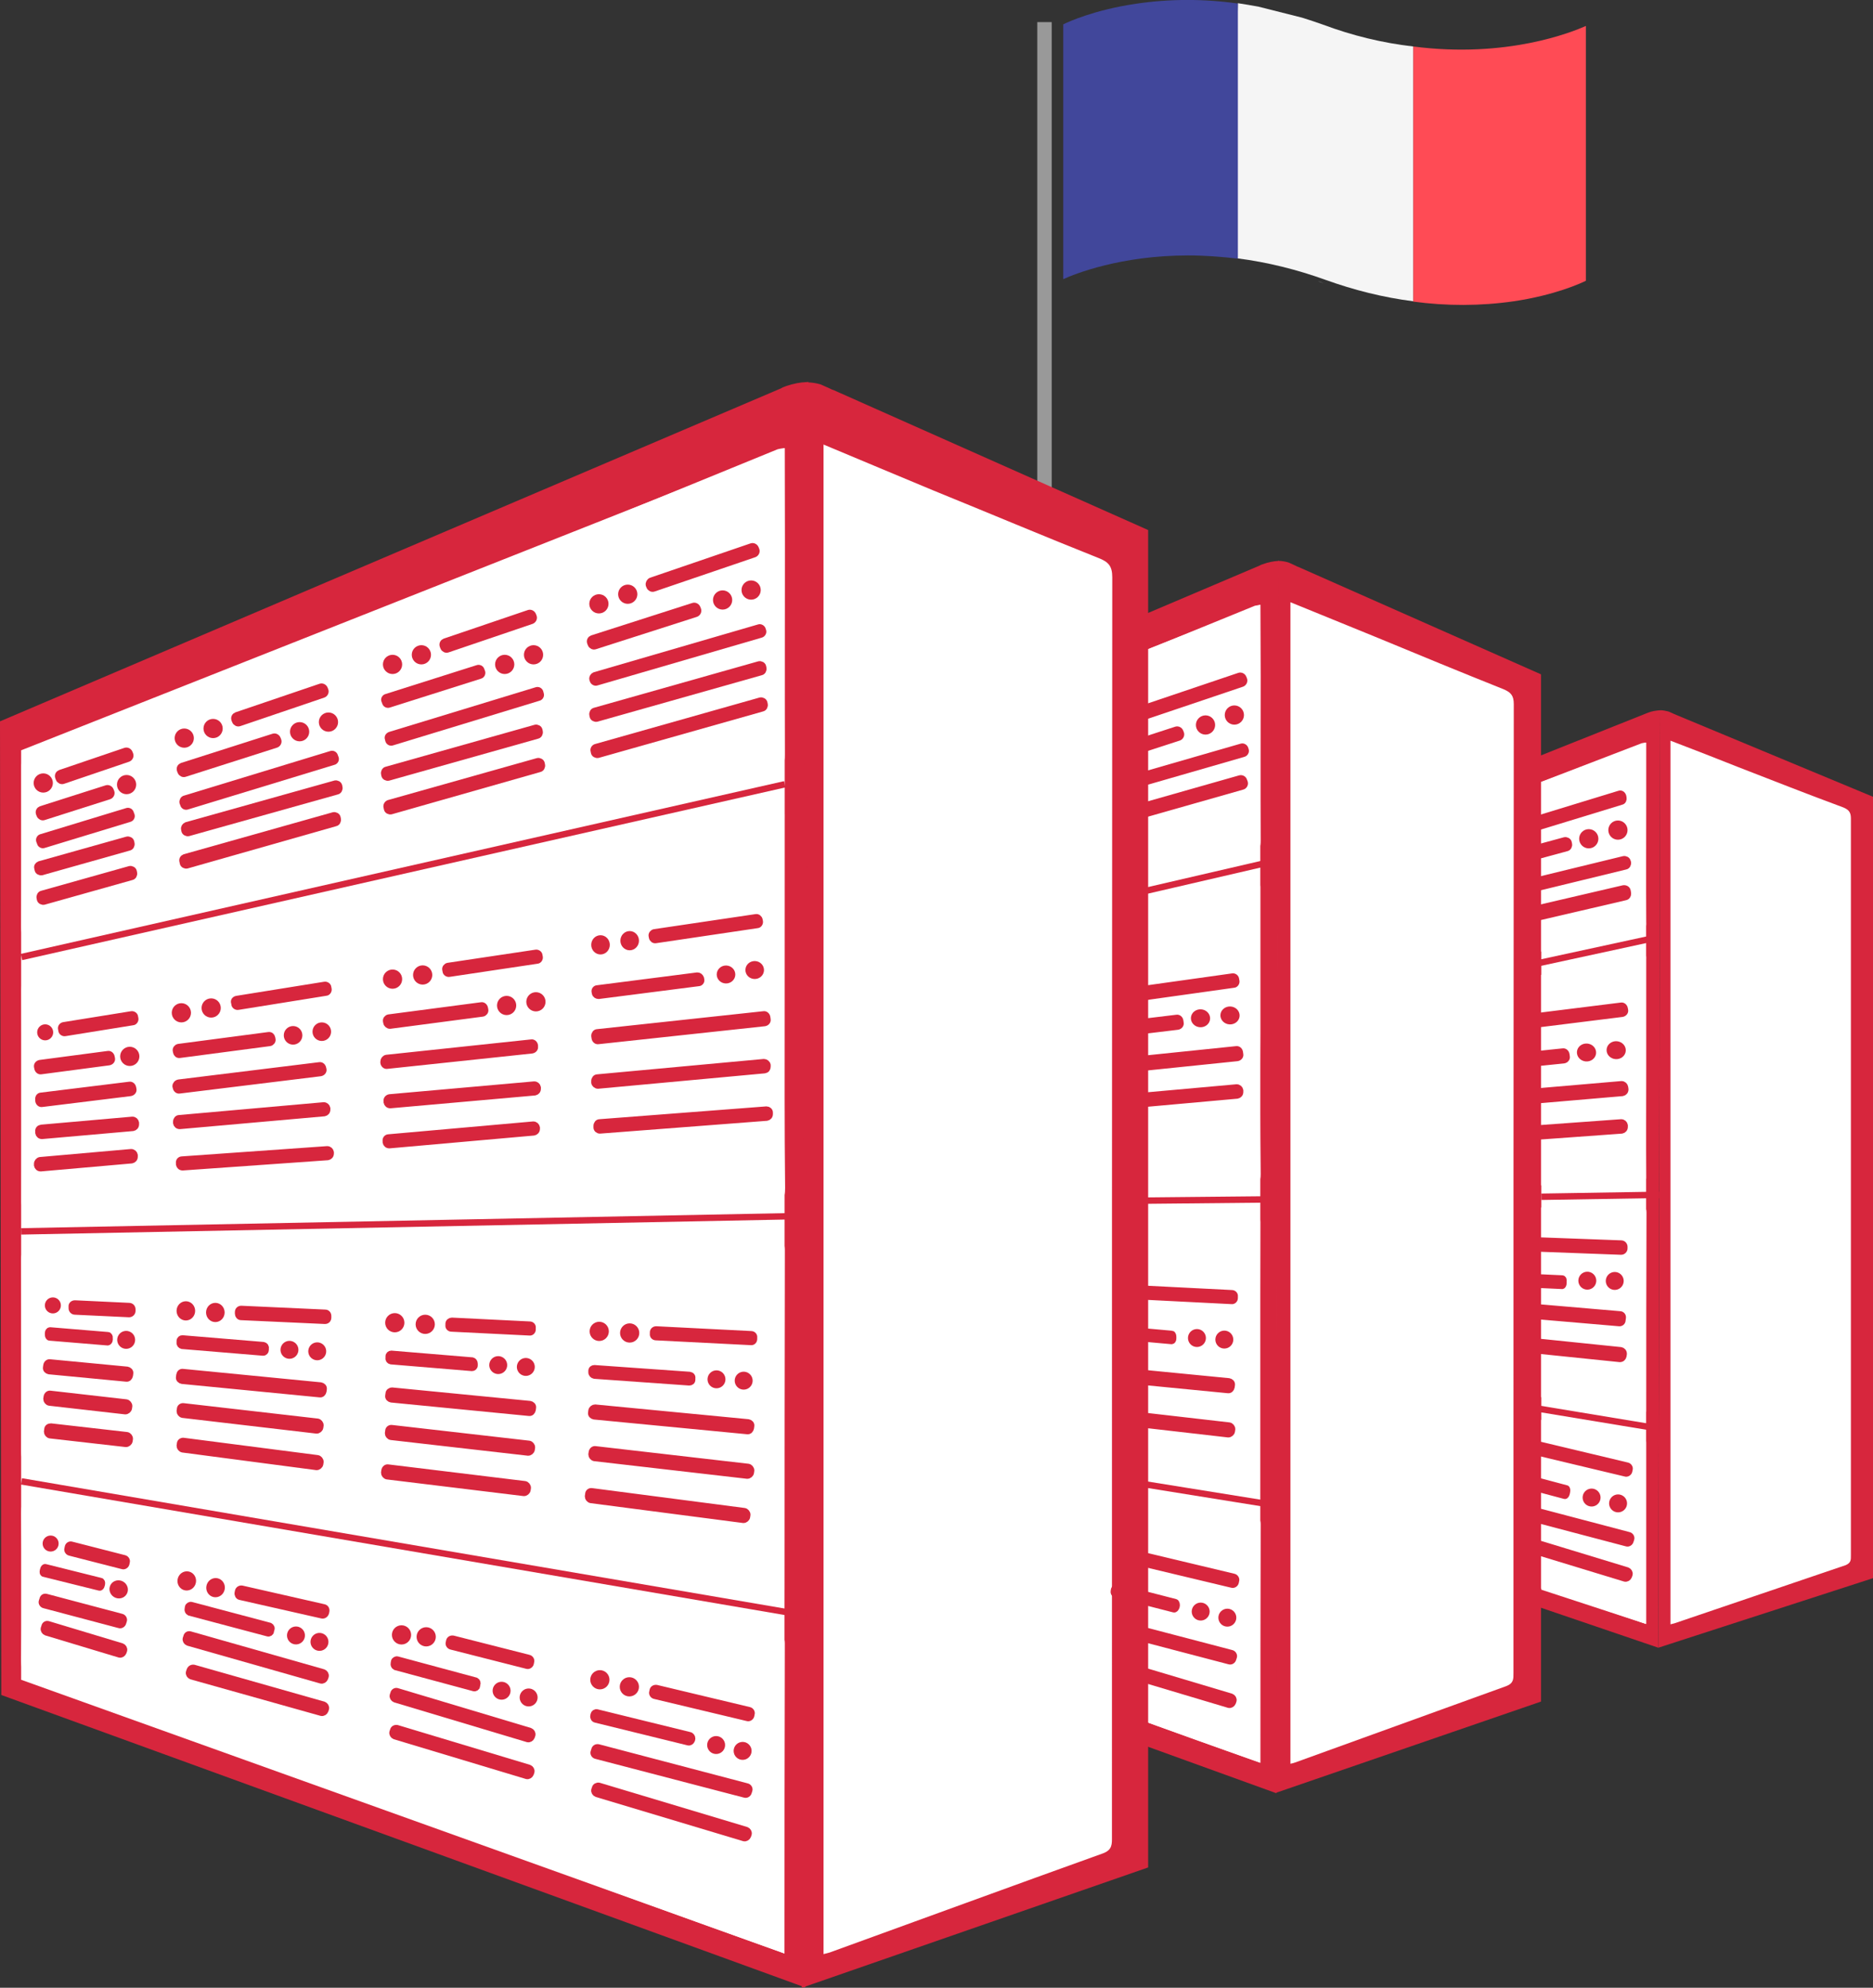 <?xml version="1.0" encoding="utf-8"?>
<!-- Generator: Adobe Illustrator 23.0.1, SVG Export Plug-In . SVG Version: 6.00 Build 0)  -->
<svg version="1.1" id="Calque_1" xmlns="http://www.w3.org/2000/svg" xmlns:xlink="http://www.w3.org/1999/xlink" x="0px" y="0px"
	 viewBox="0 0 584.5 620.2" style="enable-background:new 0 0 584.5 620.2;" xml:space="preserve">
<rect x="0" y="0" width="584.5" height="620.2" fill="#333333" stroke="none"/>
<style type="text/css">
	.st0{fill:#999999;}
	.st1{fill:#F5F5F5;}
	.st2{fill:#41479B;}
	.st3{fill:#FF4B55;}
	.st4{fill:#D7263D;}
	.st5{fill:#FFFFFF;}
	.st6{fill:#D7263D;stroke:#D7263D;stroke-miterlimit:10;}
	.st7{fill:#D7263D;stroke:#D7263D;stroke-width:2;stroke-miterlimit:10;}
	.st8{fill:none;stroke:#D7263D;stroke-width:2;stroke-miterlimit:10;}
	.st9{fill:#FFFFFF;stroke:#D7263D;stroke-width:2;stroke-miterlimit:10;}
</style>
<title>databasev3</title>
<rect x="323.7" y="6.9" class="st0" width="4.5" height="167.9"/>
<path class="st1" d="M340.1,14.4"/>
<path class="st2" d="M453.3,9.2"/>
<path class="st3" d="M472.4,94c12.8-1.9,20.9-5.6,22.5-6.4V8.1c-4.3,1.9-24.7,10.2-53.9,6.4v79.6C451.4,95.5,462,95.5,472.4,94z"/>
<path class="st4" d="M514.2,222.4l-0.5,0.2c-0.2,0.1-0.3,0.1-0.5,0.2l0,0L361,283.5l0.3,177.4l156.2,53.2l0.6-292.5
	C516.8,221.7,515.4,221.9,514.2,222.4z"/>
<path class="st4" d="M523.2,223.1c-0.2-0.1-0.5-0.2-0.7-0.3l-1.8-0.8c-0.8-0.2-1.7-0.4-2.6-0.4l-0.6,292.5l67-21.7V248.6
	L523.2,223.1z"/>
<path class="st5" d="M521.3,231.1v275.7l1.2-0.3c17.8-6,35.5-12.1,53.3-18.1c1.9-0.7,1.8-1.8,1.8-3.1v-230c0-2-0.8-2.8-2.7-3.5
	c-10.8-4-21.5-8.2-32.3-12.4C535.6,236.6,528.6,233.9,521.3,231.1z M513.7,333.5v-33.9c0-1.3,0.3-2.5-2-2
	c-12.2,2.7-24.5,5.3-36.8,7.8c-2.1,0.4-2.3,1.3-2.3,3v59c0,1.8,0.3,2.5,2.5,2.5c12-0.2,23.9-0.4,35.9-0.4c2.2,0,2.8-0.6,2.7-2.6
	C513.6,355.7,513.7,344.6,513.7,333.5L513.7,333.5z M513.5,441.3c0.1-0.3,0.2-0.7,0.2-1c0-20.7,0-41.3,0.1-62c0-1.9-0.9-1.9-2.4-1.9
	c-11.9,0.2-23.7,0.4-35.6,0.4c-2.3,0-3.2,0.5-3.2,2.9c0.1,17.5,0.1,34.9,0,52.3c0,1.9,0.5,2.7,2.6,3
	C487.9,437,500.5,439.1,513.5,441.3z M513.7,231.7c-0.5,0-0.9,0.1-1.4,0.2c-12.7,4.9-25.3,9.7-38,14.6c-1.1,0.3-1.8,1.3-1.7,2.4
	v47.7c0,1.8,0.4,2,2.3,1.6c12.1-2.7,24.3-5.2,36.5-7.6c2.1-0.4,2.4-1.2,2.3-2.9c-0.1-13,0-26,0-38.9L513.7,231.7z M513.7,506.7
	v-56.6c0-1.8-1.1-1.8-2.3-2l-35.9-6c-2.3-0.4-3,0-3,2.3c0.1,13.8,0.1,27.7,0.1,41.5c0,6.8,0,6.9,6.8,9.2L513.7,506.7z M468.8,338.5
	V309c0-1.5,0-2.3-2.2-1.9c-10.6,2.3-21.2,4.6-31.9,6.7c-1.8,0.3-2.1,1.1-2.1,2.6v51.8c0,1.9,0.6,2.2,2.5,2.2
	c10.3-0.2,20.6-0.3,30.9-0.3c2.2,0,2.8-0.5,2.8-2.6L468.8,338.5z M468.8,405.6c0-8.7-0.1-17.3,0-26c0-1.9-0.3-2.7-2.6-2.6
	c-10.2,0.2-20.4,0.3-30.6,0.3c-2.3,0-3,0.6-3,2.8c0.1,15,0.1,30,0,45c0,2.4,0.9,3.1,3.2,3.5c10,1.6,20.1,3.1,30.1,5
	c2.8,0.5,3-0.3,3-2.5C468.8,422.5,468.8,414,468.8,405.6z M429,342.8c0-8.5-0.1-17,0-25.4c0-2-0.4-2.4-2.6-1.9
	c-10.5,2.3-21.1,4.5-31.6,6.6c-1.4,0.3-2.1,0.8-2,2.3c0.1,14.8,0.1,29.6,0,44.4c0,1.5,0.5,2,2.1,1.9c10.5-0.2,21-0.3,31.5-0.3
	c2.1,0,2.6-0.7,2.6-2.5V342.8z M468.5,248.9c-0.3,0-0.6,0-0.9,0.1c-11,4.2-22.1,8.5-33.1,12.7c-1.6,0.6-1.8,1.6-1.8,2.9v40.1
	c0,1.8,0.2,2.4,2.4,1.9c10.3-2.3,20.6-4.5,31-6.5c2.2-0.4,2.8-1.2,2.8-3.2c-0.1-15.2-0.1-30.4-0.1-45.6
	C468.8,250.5,469.1,249.7,468.5,248.9L468.5,248.9z M429,402.5c0-7.6-0.1-15.2,0-22.8c0-1.8-0.4-2.3-2.4-2.3
	c-10.4,0.2-20.8,0.3-31.2,0.3c-1.4,0-2.6-0.2-2.6,1.9c0.1,13.3,0,26.7,0,40c0,1.2,0.4,1.7,1.7,1.9c10.6,1.7,21.3,3.4,31.9,5.3
	c2.2,0.4,2.6-0.2,2.6-2.1V402.5z M468.4,491.3c0.2-0.2,0.3-0.5,0.3-0.8c0-16,0-32,0.1-47.9c0-1.8-1-1.8-2.3-2
	c-10.6-1.8-21.3-3.5-31.9-5.4c-2.1-0.4-2,0.5-2,1.8v40.3c0,1.6,0.8,2.2,2.2,2.6l12.6,4.2L468.4,491.3z M429,285.9v-19.6
	c0-1.8-0.1-2.5-2.3-1.6c-10.6,4.2-21.3,8.2-32,12.3c-1.3,0.5-2,1-2,2.5c0.1,11.3,0.1,22.6,0,33.9c0,1.7,0.6,2,2.2,1.6
	c10.6-2.3,21.3-4.5,31.9-6.7c1.7-0.3,2.1-1,2.1-2.5C429,299.1,429,292.5,429,285.9L429,285.9z M429,456.2c0-6.5-0.1-13.1,0-19.6
	c0-1.7-0.5-2.4-2.3-2.7c-10.5-1.7-21.1-3.4-31.6-5.2c-1.8-0.3-2.3,0-2.3,1.8c0.1,11.1,0.1,22.2,0,33.3c-0.1,1.3,0.7,2.4,2,2.7
	c10.7,3.5,21.3,7.1,31.9,10.8c1.9,0.7,2.3,0.3,2.3-1.5V456.2z M389.1,347.3c0-7.1-0.1-14.2,0-21.3c0-2.3-0.7-2.6-2.8-2.1
	c-6.4,1.4-12.7,2.7-19.1,4c-1.6,0.3-2.4,0.8-2.4,2.6c0.1,12.9,0.1,25.7,0,38.6c0,1.6,0.3,2.2,2.2,2.1c6.5-0.2,13.1-0.3,19.7-0.3
	c2.2,0,2.5-0.8,2.5-2.6C389.1,361.3,389.1,354.3,389.1,347.3z M389.1,399.3V380c0-1.4-0.1-2.2-2-2.1c-6.9,0.2-13.7,0.2-20.6,0.3
	c-1.4,0-1.7,0.4-1.7,1.7V415c0,1.3,0.4,1.8,1.9,2c6.7,1,13.3,2.2,19.9,3.4c1.9,0.3,2.5,0,2.5-2C389,412,389.1,405.6,389.1,399.3
	L389.1,399.3z M389.1,279.1c-7.9,3-15.4,6-22.9,8.8c-1.5,0.6-1.3,1.5-1.3,2.5v28.7c0,1.7,0.4,2.2,2.2,1.8c6.7-1.5,13.4-2.8,20-4.2
	c1.3-0.3,2.1-0.7,2-2.3L389.1,279.1L389.1,279.1z M389.1,464.5v-35.1c0-1.7-1-1.8-2.3-2c-6.3-1-12.7-2-19-3.2c-2.2-0.4-3-0.3-3,2.2
	c0.2,8.7,0.2,17.3,0,26c-0.1,3.2,1,4.5,4.2,5.5C375.6,459.7,382.2,462.1,389.1,464.5L389.1,464.5z"/>
<path class="st4" d="M394.2,176l-0.6,0.2l-0.6,0.3l0,0l-188.1,79.9l0.3,233.2l193.1,69.9l0.8-384.5
	C397.4,175.1,395.8,175.4,394.2,176z"/>
<path class="st4" d="M405.2,176.9c-0.3-0.1-0.6-0.2-0.9-0.4l-2.2-1c-1-0.3-2.1-0.5-3.2-0.5l-0.8,384.4l82.8-28.5V210.4L405.2,176.9z
	"/>
<polygon class="st5" points="357.8,202.7 393.3,188.7 393.3,550 357.8,537.3 "/>
<path class="st5" d="M402.7,187.9v362.4c0.5-0.1,1-0.2,1.5-0.4c21.9-7.9,43.9-15.9,65.8-23.8c2.4-0.9,2.3-2.3,2.3-4.1
	c0-100.8,0-201.6,0.1-302.3c0-2.7-0.9-3.7-3.3-4.7c-13.3-5.3-26.6-10.8-39.9-16.3L402.7,187.9z M393.3,322.5v-44.6
	c0-1.7,0.3-3.3-2.5-2.6c-15.1,3.5-30.3,6.9-45.4,10.2c-2.5,0.5-2.9,1.7-2.9,3.9c0.1,25.9,0.1,51.7,0,77.6c0,2.4,0.4,3.3,3.1,3.3
	c14.8-0.3,29.6-0.5,44.4-0.6c2.7,0,3.4-0.8,3.4-3.4C393.2,351.7,393.2,337,393.3,322.5z M393,464.2c0.1-0.5,0.2-0.9,0.2-1.4
	c0-27.2,0-54.3,0.1-81.5c0-2.5-1.1-2.5-3-2.5c-14.7,0.2-29.3,0.5-44,0.5c-2.9,0-3.9,0.6-3.9,3.8c0.1,22.9,0.1,45.9,0,68.8
	c0,2.5,0.6,3.5,3.2,4C361.4,458.5,377,461.3,393,464.2L393,464.2z M393.3,188.7c-0.6,0.1-1.2,0.2-1.7,0.3
	c-15.7,6.4-31.3,12.8-47,19.1c-1.4,0.4-2.2,1.7-2,3.1v62.7c0,2.3,0.5,2.7,2.8,2.1c15-3.5,30-6.9,45.1-10c2.6-0.5,2.9-1.6,2.9-3.8
	c-0.1-17,0-34.1,0-51.2L393.3,188.7z M393.3,550c0-25.2,0-49.8,0.1-74.4c0-2.4-1.4-2.4-2.8-2.6c-14.8-2.6-29.6-5.2-44.4-7.9
	c-2.8-0.5-3.7,0-3.7,3.1c0.2,18.2,0.1,36.4,0.1,54.6c0,9,0,9,8.4,12C364.8,539.9,378.8,544.9,393.3,550L393.3,550z M337.8,329v-38.8
	c0-1.9,0-3.1-2.7-2.5c-13.1,3.1-26.2,6-39.4,8.8c-2.2,0.5-2.6,1.5-2.5,3.4v68c0,2.5,0.8,3,3.1,2.9c12.7-0.2,25.5-0.4,38.2-0.4
	c2.7,0,3.5-0.7,3.4-3.4C337.8,354.3,337.8,341.7,337.8,329L337.8,329z M337.8,417.2c0-11.4-0.1-22.8,0.1-34.2c0-2.5-0.4-3.5-3.3-3.5
	c-12.6,0.3-25.2,0.4-37.8,0.4c-2.8,0-3.7,0.8-3.7,3.7c0.1,19.7,0.1,39.4,0,59.2c0,3.2,1.1,4.1,3.9,4.5c12.4,2,24.8,4.1,37.2,6.5
	c3.5,0.7,3.7-0.4,3.7-3.2C337.8,439.5,337.8,428.3,337.8,417.2L337.8,417.2z M288.6,334.8c0-11.1-0.1-22.3,0-33.4
	c0-2.6-0.5-3.1-3.2-2.5c-13,3-26,5.8-39.1,8.7c-1.7,0.4-2.5,1-2.5,3c0.1,19.5,0.1,38.9,0,58.4c0,2,0.6,2.6,2.6,2.5
	c13-0.2,26-0.4,39-0.4c2.6,0,3.2-0.9,3.2-3.3C288.5,356.8,288.6,345.8,288.6,334.8L288.6,334.8z M337.4,211.4c-0.4,0-0.7,0-1.1,0.1
	c-13.6,5.5-27.3,11.2-40.9,16.6c-2,0.8-2.2,2.1-2.2,3.9v52.6c0,2.3,0.3,3.1,3,2.5c12.7-3,25.5-5.9,38.3-8.6c2.7-0.6,3.4-1.5,3.4-4.2
	c-0.1-20-0.1-40-0.1-60C337.8,213.4,338.1,212.4,337.4,211.4z M288.6,413.2c0-10-0.1-20,0-30c0-2.3-0.6-3.1-3-3
	c-12.9,0.2-25.7,0.3-38.6,0.5c-1.7,0-3.2-0.2-3.2,2.5c0.1,17.5,0.1,35.1,0,52.6c-0.2,1.2,0.6,2.3,1.8,2.5c0.1,0,0.2,0,0.3,0
	c13.2,2.2,26.3,4.5,39.4,7c2.7,0.5,3.2-0.3,3.2-2.8C288.5,432.7,288.6,423,288.6,413.2L288.6,413.2z M337.4,530
	c0.2-0.3,0.3-0.7,0.4-1c0-21,0-42,0.1-63c0-2.3-1.3-2.3-2.8-2.6c-13.1-2.3-26.3-4.6-39.4-7c-2.6-0.5-2.4,0.7-2.4,2.4
	c0,17.7,0.1,35.3,0,53c0,2.2,1,2.8,2.7,3.4c5.2,1.8,10.4,3.7,15.6,5.5C320.1,523.8,328.8,526.9,337.4,530L337.4,530z M288.6,260
	c0-8.6-0.1-17.2,0-25.8c0-2.3-0.2-3.2-2.8-2.1c-13.1,5.5-26.3,10.8-39.5,16.1c-1.6,0.6-2.4,1.3-2.4,3.3c0.1,14.9,0.1,29.7,0,44.6
	c0,2.3,0.8,2.6,2.7,2.1c13.2-3,26.3-6,39.5-8.8c2-0.4,2.6-1.3,2.6-3.3C288.5,277.3,288.6,268.6,288.6,260L288.6,260z M288.6,483.9
	c0-8.6-0.1-17.2,0.1-25.8c0-2.2-0.6-3.2-2.8-3.5c-13-2.2-26.1-4.5-39.1-6.9c-2.2-0.4-2.9,0-2.9,2.4c0.1,14.6,0.1,29.2,0,43.8
	c-0.2,1.6,0.9,3.2,2.5,3.5c13.2,4.7,26.3,9.3,39.4,14.2c2.4,0.9,2.8,0.4,2.8-2C288.5,501,288.6,492.4,288.6,483.9z M239.3,340.8
	c0-9.3-0.1-18.7,0.1-28c0.1-3-0.9-3.4-3.5-2.8c-7.9,1.9-15.8,3.6-23.7,5.3c-2,0.4-3,1-2.9,3.4c0.1,16.9,0.1,33.8,0,50.7
	c0,2.1,0.4,2.9,2.7,2.8c8.1-0.3,16.2-0.4,24.3-0.3c2.7,0,3.1-1.1,3.1-3.4C239.2,359.2,239.3,350,239.3,340.8L239.3,340.8z
	 M239.3,409.1v-25.3c0-1.8-0.2-2.8-2.4-2.8c-8.5,0.2-17,0.3-25.5,0.4c-1.7,0-2.2,0.5-2.1,2.2c0.1,15.4,0.1,30.7,0,46.1
	c0,1.8,0.5,2.3,2.3,2.6c8.2,1.3,16.4,2.8,24.6,4.4c2.4,0.5,3.2,0,3.1-2.6C239.2,425.7,239.3,417.4,239.3,409.1L239.3,409.1z
	 M239.3,251.1c-9.8,4-19,7.9-28.3,11.5c-1.9,0.7-1.7,2-1.7,3.3c0,12.6,0.1,25.1,0,37.7c0,2.2,0.5,2.8,2.8,2.3
	c8.2-1.9,16.5-3.7,24.8-5.5c1.7-0.4,2.5-1,2.5-3C239.2,282.1,239.3,266.9,239.3,251.1z M239.3,494.7v-46.2c0-2.2-1.3-2.3-2.9-2.6
	c-7.8-1.3-15.7-2.6-23.5-4.2c-2.8-0.6-3.7-0.4-3.7,2.8c0.2,11.4,0.3,22.8,0,34.2c-0.1,4.2,1.2,6,5.2,7.2
	C222.7,488.5,230.7,491.6,239.3,494.7z"/>
<path class="st6" d="M245.6,120.9l-0.8,0.3c-0.3,0.1-0.5,0.2-0.8,0.4l0,0L0.5,225.4l0.4,303.1l249.9,90.9l1-499.7
	C249.7,119.8,247.6,120.2,245.6,120.9z"/>
<polygon class="st5" points="481,244 513.7,231.7 513.7,506.7 481,496 "/>
<path class="st6" d="M260,122.2c-0.4-0.1-0.8-0.3-1.2-0.5l-2.9-1.3c-1.4-0.4-2.8-0.6-4.2-0.6l-1,499.7l107.1-37.2V165.7L260,122.2z"
	/>
<path class="st5" d="M257,138.7v471c0.7-0.2,1.3-0.3,1.9-0.5c28.4-10.3,56.8-20.7,85.2-30.9c3.1-1.1,2.9-3,2.9-5.3
	c0-131,0-262,0.1-392.9c0-3.5-1.2-4.8-4.3-6c-17.3-6.9-34.4-14.1-51.6-21.1C280,148.3,268.6,143.6,257,138.7z M244.8,313.7v-57.9
	c0-2.3,0.4-4.2-3.2-3.4c-19.6,4.6-39.2,9-58.8,13.2c-3.3,0.7-3.7,2.2-3.7,5c0.1,33.6,0.1,67.2,0,100.9c0,3.1,0.5,4.4,4.1,4.3
	c19.1-0.4,38.3-0.7,57.4-0.7c3.5,0,4.4-1,4.4-4.5C244.7,351.6,244.8,332.7,244.8,313.7z M244.5,497.8l0.3-1.8
	c0-35.3,0-70.6,0.1-105.9c0-3.3-1.5-3.3-3.9-3.2c-19,0.3-38,0.6-56.9,0.7c-3.7,0-5.1,0.8-5.1,4.9c0.2,29.8,0.2,59.6,0,89.4
	c0,3.3,0.8,4.6,4.2,5.2C203.5,490.6,223.8,494.2,244.5,497.8L244.5,497.8z M244.8,139.8c-0.7,0.1-1.5,0.2-2.2,0.4l-60.9,24.9
	c-2.1,0.8-2.6,2-2.6,4.1c0.1,27.2,0.1,54.3,0,81.5c0,3,0.6,3.5,3.6,2.8c19.4-4.5,38.9-8.9,58.4-13c3.3-0.7,3.8-2.1,3.8-5
	c-0.1-22.2,0-44.3,0-66.5L244.8,139.8L244.8,139.8z M244.8,609.5c0-32.8,0-64.7,0.1-96.7c0-3.1-1.8-3.1-3.7-3.4
	c-19.1-3.4-38.3-6.8-57.4-10.3c-3.7-0.7-4.8,0-4.8,4c0.2,23.6,0.1,47.3,0.1,70.9c0,11.7,0,11.7,10.8,15.7
	C208,596.3,226.1,602.8,244.8,609.5L244.8,609.5z M173,322.2v-50.4c0-2.5,0-4-3.4-3.2c-17,4-34,7.8-51,11.5
	c-2.9,0.6-3.3,1.9-3.3,4.4c0.1,29.5,0.1,58.9,0,88.4c0,3.2,1,3.8,4,3.8c16.5-0.3,33-0.5,49.4-0.5c3.5,0,4.5-0.9,4.4-4.4
	C173,355.1,173,338.6,173,322.2z M173,436.8c0-14.8-0.1-29.6,0.1-44.4c0-3.3-0.5-4.6-4.2-4.5c-16.3,0.4-32.6,0.5-48.9,0.5
	c-3.7,0-4.8,1-4.7,4.8c0.2,25.6,0.2,51.3,0,76.9c0,4.1,1.4,5.3,5.1,5.9c16.1,2.7,32.1,5.3,48.1,8.5c4.6,0.9,4.8-0.6,4.7-4.2
	C173,465.8,173.1,451.3,173,436.8L173,436.8z M109.3,329.7c0-14.5-0.1-29,0.1-43.5c0-3.4-0.6-4-4.1-3.2c-16.8,4-33.7,7.6-50.6,11.3
	c-2.2,0.5-3.3,1.3-3.3,3.9c0.1,25.3,0.1,50.6,0,75.9c0,2.7,0.8,3.3,3.4,3.3c16.8-0.3,33.6-0.5,50.4-0.5c3.4,0,4.2-1.2,4.1-4.3
	C109.2,358.3,109.3,344,109.3,329.7z M172.5,169.3c-0.5,0-0.9,0-1.4,0.1c-17.7,7.2-35.3,14.5-53,21.7c-2.6,1-2.8,2.7-2.8,5v68.4
	c0,3,0.4,4.1,3.9,3.3c16.5-3.9,33-7.7,49.6-11.1c3.5-0.8,4.4-2,4.4-5.5c-0.2-26-0.1-51.9-0.1-77.9
	C173,171.9,173.4,170.5,172.5,169.3z M109.3,431.6c0-13-0.1-26,0.1-38.9c0-3-0.7-4-3.9-3.9c-16.6,0.3-33.3,0.4-49.9,0.6
	c-2.2,0-4.2-0.3-4.1,3.2c0.1,22.8,0.1,45.6,0,68.4c0,2,0.6,2.9,2.7,3.2c17,2.9,34,5.9,51,9.1c3.5,0.7,4.2-0.4,4.2-3.7
	C109.2,456.9,109.3,444.3,109.3,431.6L109.3,431.6z M172.5,583.4c0.2-0.4,0.4-0.9,0.5-1.4c0-27.3,0-54.6,0.1-81.9c0-3-1.7-3-3.7-3.4
	c-17-3-34-5.9-51-9.2c-3.3-0.6-3.1,0.9-3.1,3.1c0,23,0.1,45.9-0.1,68.9c0,2.8,1.3,3.7,3.5,4.5c6.7,2.3,13.4,4.8,20.2,7.2
	C150.1,575.3,161.3,579.3,172.5,583.4L172.5,583.4z M109.3,232.4c0-11.2-0.1-22.3,0-33.5c0-3-0.2-4.2-3.7-2.8
	c-17,7.1-34.1,14.1-51.1,21c-2.1,0.8-3.1,1.7-3.1,4.3c0.1,19.3,0.1,38.7,0,58c0,3,1,3.3,3.5,2.8c17-3.9,34-7.8,51.1-11.5
	c2.6-0.6,3.4-1.6,3.4-4.3C109.2,255,109.3,243.7,109.3,232.4L109.3,232.4z M109.3,523.4c0-11.2-0.1-22.3,0.1-33.5
	c0-2.9-0.8-4.1-3.7-4.6c-16.9-2.9-33.7-5.9-50.6-9c-2.8-0.5-3.7,0-3.7,3.1c0.1,19,0.1,38,0,57c0,2.7,1,3.8,3.3,4.6
	c17,6,34.1,12.1,51,18.4c3.1,1.1,3.6,0.5,3.6-2.5L109.3,523.4L109.3,523.4z M45.5,337.4c0-12.2-0.2-24.3,0.1-36.4
	c0.1-3.9-1.2-4.4-4.5-3.6c-10.2,2.4-20.4,4.7-30.6,6.9c-2.5,0.5-3.8,1.3-3.8,4.5c0.2,22,0.1,43.9,0,65.9c0,2.7,0.6,3.7,3.5,3.6
	c10.5-0.3,21-0.5,31.5-0.5c3.5,0,4-1.5,4-4.4C45.4,361.3,45.5,349.3,45.5,337.4z M45.5,426.2v-32.9c0-2.3-0.2-3.7-3.2-3.6
	c-11,0.3-22,0.4-32.9,0.5c-2.2,0-2.8,0.7-2.8,2.8c0.1,20,0.1,40,0,59.9c0,2.3,0.7,3,3,3.4c10.7,1.8,21.3,3.7,31.9,5.7
	c3,0.6,4.1-0.1,4-3.4C45.4,447.8,45.5,437,45.5,426.2L45.5,426.2z M45.5,220.9c-12.7,5.2-24.6,10.2-36.6,14.9
	c-2.4,1-2.2,2.5-2.2,4.3c0,16.3,0.1,32.6-0.1,48.9c0,2.9,0.7,3.7,3.6,3c10.7-2.5,21.4-4.8,32.1-7.2c2.2-0.5,3.3-1.3,3.3-3.9
	C45.5,261.2,45.5,241.4,45.5,220.9L45.5,220.9z M45.5,537.5v-60c0-2.9-1.6-3.1-3.7-3.4c-10.2-1.7-20.3-3.4-30.4-5.5
	c-3.6-0.7-4.8-0.5-4.8,3.7c0.3,14.8,0.4,29.6,0,44.5c-0.2,5.4,1.5,7.7,6.7,9.3C24,529.5,34.4,533.5,45.5,537.5z"/>
<polyline class="st5" points="6.6,524.1 6.6,234.1 244.9,139.8 244.8,609.5 "/>
<path class="st1" d="M412.9,7.7c-2.2-0.8-4.4-1.5-6.6-2.2l-13.5-3.4c-2.2-0.4-4.4-0.8-6.5-1.1c-0.2,6.7-1.7,73.1-0.2,79.6
	c9.4,1.2,18.6,3.5,27.5,6.7c8.9,3.2,18,5.5,27.4,6.7V14.5C431.4,13.4,422,11.1,412.9,7.7z"/>
<path class="st1" d="M411.3,87.7c1,0.4,2.2,0.8,3.6,1.3c-0.6-0.2-1.1-0.4-1.7-0.6C412.6,88.2,411.9,88,411.3,87.7z"/>
<path class="st2" d="M354.3,1.2c-12.8,1.9-20.9,5.6-22.5,6.4v79.5c3.5-1.6,17.9-7.4,39-7.4l0,0c5.2,0,10.4,0.4,15.5,1V1.1
	C375.7-0.4,364.9-0.4,354.3,1.2z"/>
<path class="st7" d="M185.6,221.8l51.3-14.5c0.5-0.1,1.1,0.2,1.2,0.7l0.1,0.5c0.1,0.5-0.2,1.1-0.7,1.2l-51.3,14.5
	c-0.5,0.1-1.1-0.2-1.2-0.7l-0.1-0.5C184.8,222.5,185.1,221.9,185.6,221.8z"/>
<path class="st7" d="M185.6,210.7l51.2-14.9c0.5-0.2,1.1,0.2,1.2,0.7l0.1,0.3c0.2,0.5-0.2,1.1-0.7,1.2l-51.2,14.9
	c-0.5,0.2-1.1-0.2-1.2-0.7l-0.1-0.3C184.8,211.4,185.1,210.9,185.6,210.7z"/>
<path class="st7" d="M121.8,229.3l45.6-13.9c0.5-0.2,1.1,0.1,1.2,0.7l0.1,0.4c0.2,0.5-0.1,1.1-0.7,1.2l-45.6,13.9
	c-0.5,0.2-1.1-0.1-1.2-0.7l-0.1-0.4C120.9,230,121.2,229.5,121.8,229.3z"/>
<g>
	<circle class="st7" cx="234.4" cy="184.1" r="2"/>
	<circle class="st7" cx="225.5" cy="187.2" r="2"/>
	<path class="st7" d="M184.8,199.2l31.5-10.1c0.5-0.2,1.1,0.1,1.3,0.6l0.2,0.5c0.2,0.5-0.1,1.1-0.6,1.3l-31.5,10.1
		c-0.5,0.2-1.1-0.1-1.3-0.6l-0.2-0.5C184,199.9,184.3,199.4,184.8,199.2z"/>
</g>
<g>
	<circle class="st7" cx="186.9" cy="188.4" r="2"/>
	<circle class="st7" cx="195.9" cy="185.4" r="2"/>
	<path class="st7" d="M203.2,181.2l31.3-10.7c0.5-0.2,1.1,0.1,1.3,0.6l0.2,0.5c0.2,0.5-0.1,1.1-0.6,1.3L204,183.6
		c-0.5,0.2-1.1-0.1-1.3-0.6l-0.2-0.5C202.4,182,202.7,181.4,203.2,181.2z"/>
</g>
<circle class="st7" cx="122.5" cy="207.3" r="2"/>
<circle class="st7" cx="131.5" cy="204.3" r="2"/>
<path class="st7" d="M138.8,200.2l26.2-8.9c0.5-0.2,1.1,0.1,1.3,0.6l0.2,0.5c0.2,0.5-0.1,1.1-0.6,1.3l-26.2,8.9
	c-0.5,0.2-1.1-0.1-1.3-0.6l-0.2-0.5C138,200.9,138.3,200.4,138.8,200.2z"/>
<circle class="st7" cx="166.5" cy="204.3" r="2"/>
<circle class="st7" cx="157.5" cy="207.3" r="2"/>
<path class="st7" d="M120.6,217.5l28.4-9c0.5-0.2,1.1,0.1,1.2,0.6l0.2,0.5c0.2,0.5-0.1,1.1-0.6,1.2l-28.4,9
	c-0.5,0.2-1.1-0.1-1.2-0.7l-0.2-0.5C119.8,218.2,120.1,217.6,120.6,217.5z"/>
<path class="st7" d="M120.6,240.2l46.5-13.1c0.5-0.1,1.1,0.2,1.2,0.7l0.1,0.5c0.1,0.5-0.2,1.1-0.7,1.2l-46.5,13.1
	c-0.5,0.1-1.1-0.2-1.2-0.7l-0.1-0.5C119.8,240.9,120.1,240.3,120.6,240.2z"/>
<circle class="st7" cx="57.5" cy="230.3" r="2"/>
<circle class="st7" cx="66.5" cy="227.3" r="2"/>
<path class="st7" d="M73.8,223.2l26.2-8.9c0.5-0.2,1.1,0.1,1.3,0.6l0.2,0.5c0.2,0.5-0.1,1.1-0.6,1.3l-26.2,8.9
	c-0.5,0.2-1.1-0.1-1.3-0.6l-0.2-0.5C73,223.9,73.3,223.4,73.8,223.2z"/>
<circle class="st7" cx="102.5" cy="225.3" r="2"/>
<circle class="st7" cx="93.5" cy="228.3" r="2"/>
<path class="st7" d="M56.8,239l28.5-9.1c0.5-0.2,1.1,0.1,1.3,0.6l0.2,0.5c0.2,0.5-0.1,1.1-0.6,1.3l-28.5,9.1
	c-0.5,0.2-1.1-0.1-1.3-0.6l-0.2-0.5C56,239.7,56.3,239.2,56.8,239z"/>
<path class="st7" d="M57.7,249.2l45.6-13.9c0.5-0.2,1.1,0.1,1.2,0.7l0.2,0.5c0.2,0.5-0.1,1.1-0.7,1.2l-45.6,13.9
	c-0.5,0.2-1.1-0.1-1.2-0.7l-0.2-0.5C56.9,249.9,57.2,249.3,57.7,249.2z"/>
<path class="st7" d="M58.2,257.5l46.4-13c0.5-0.1,1.1,0.2,1.2,0.7l0.1,0.5c0.1,0.5-0.2,1.1-0.7,1.2l-46.4,13
	c-0.5,0.1-1.1-0.2-1.2-0.7l-0.1-0.5C57.4,258.2,57.7,257.7,58.2,257.5z"/>
<circle class="st7" cx="13.5" cy="244.3" r="2"/>
<path class="st7" d="M18.8,241.2l20.3-6.9c0.5-0.2,1.1,0.1,1.3,0.6l0.2,0.5c0.2,0.5-0.1,1.1-0.6,1.3l-20.3,6.9
	c-0.5,0.2-1.1-0.1-1.3-0.6l-0.2-0.5C18,241.9,18.3,241.4,18.8,241.2z"/>
<circle class="st7" cx="39.5" cy="244.8" r="2"/>
<path class="st7" d="M12.8,252.5l20.4-6.5c0.5-0.2,1.1,0.1,1.3,0.6l0.2,0.5c0.2,0.5-0.1,1.1-0.6,1.3l-20.4,6.5
	c-0.5,0.2-1.1-0.1-1.3-0.6l-0.2-0.5C12,253.2,12.3,252.7,12.8,252.5z"/>
<path class="st7" d="M13,261.2l26.6-8.1c0.5-0.2,1.1,0.1,1.2,0.7l0.2,0.5c0.2,0.5-0.1,1.1-0.7,1.2l-26.6,8.1
	c-0.5,0.2-1.1-0.1-1.2-0.7l-0.2-0.5C12.1,261.9,12.4,261.3,13,261.2z"/>
<path class="st7" d="M12.3,269.7l27.4-7.7c0.5-0.1,1.1,0.2,1.2,0.7l0.1,0.5c0.1,0.5-0.2,1.1-0.7,1.2L13,272.1
	c-0.5,0.1-1.1-0.2-1.2-0.7l-0.1-0.5C11.5,270.4,11.8,269.9,12.3,269.7z"/>
<ellipse class="st7" cx="187.4" cy="294.8" rx="1.9" ry="2"/>
<ellipse class="st7" cx="196.5" cy="293.5" rx="1.9" ry="2"/>
<path class="st7" d="M204.2,290.9l31.7-4.7c0.5-0.1,1,0.3,1.1,0.8l0.1,0.5c0.1,0.5-0.3,1.1-0.8,1.1l-31.7,4.7
	c-0.5,0.1-1-0.3-1.1-0.8l-0.1-0.5C203.3,291.5,203.7,291,204.2,290.9z"/>
<ellipse transform="matrix(2.940551e-02 -1 1 2.940551e-02 -74.204 529.151)" class="st7" cx="235.4" cy="302.8" rx="1.8" ry="1.9"/>
<ellipse transform="matrix(2.940551e-02 -1 1 2.940551e-02 -84.194 521.505)" class="st7" cx="226.4" cy="304.1" rx="1.8" ry="1.9"/>
<path class="st7" d="M217.6,304.4l-31.2,4c-0.5,0-0.9,0.5-0.8,1c0,0,0,0,0,0l0.1,0.5c0.1,0.5,0.6,0.8,1.1,0.8l31.2-4
	c0.5,0,0.9-0.5,0.8-1c0,0,0,0,0,0l-0.1-0.5C218.5,304.7,218.1,304.4,217.6,304.4z"/>
<path class="st7" d="M186.4,322.1l51.9-5.6c0.5-0.1,1,0.3,1.1,0.9l0.1,0.7c0.1,0.5-0.3,1-0.9,1.1l-51.9,5.6c-0.5,0.1-1-0.3-1.1-0.9
	l-0.1-0.7C185.5,322.6,185.9,322.1,186.4,322.1z"/>
<path class="st7" d="M186.4,336.2l52-4.8c0.5,0,1,0.4,1.1,0.9l0,0.5c0,0.6-0.3,1-0.9,1.1l-52,4.8c-0.5,0-1-0.4-1.1-0.9l0-0.5
	C185.5,336.7,185.9,336.2,186.4,336.2z"/>
<path class="st7" d="M121.6,342.4l45.1-4c0.6,0,1,0.4,1.1,0.9l0,0.4c0,0.6-0.4,1-0.9,1.1l-45.1,4c-0.6,0-1-0.4-1.1-0.9l0-0.4
	C120.6,343,121,342.5,121.6,342.4z"/>
<circle class="st7" cx="122.5" cy="305.5" r="2"/>
<circle class="st7" cx="131.9" cy="304.2" r="2"/>
<path class="st7" d="M139.8,301.4l27.4-4.1c0.5-0.1,1.1,0.3,1.1,0.8l0.1,0.5c0.1,0.5-0.3,1.1-0.8,1.1l-27.4,4.1
	c-0.5,0.1-1.1-0.3-1.1-0.8l-0.1-0.5C138.9,302,139.3,301.5,139.8,301.4z"/>
<ellipse transform="matrix(2.251286e-02 -1 1 2.251286e-02 -149.122 472.632)" class="st7" cx="167.1" cy="312.6" rx="2" ry="2"/>
<ellipse transform="matrix(2.251286e-02 -1 1 2.251286e-02 -159.257 464.655)" class="st7" cx="158" cy="313.8" rx="2" ry="2"/>
<path class="st7" d="M150.2,313.7l-28.9,3.8c-0.5,0.1-0.9,0.6-0.8,1.1l0.1,0.5c0.1,0.5,0.6,0.9,1.1,0.9l28.9-3.8
	c0.5-0.1,0.9-0.6,0.8-1.1l-0.1-0.5C151.2,314,150.7,313.6,150.2,313.7z"/>
<path class="st7" d="M120.6,330.1l45.2-4.8c0.5-0.1,1,0.3,1.1,0.9l0,0.4c0.1,0.5-0.3,1-0.9,1.1l-45.2,4.8c-0.5,0.1-1-0.3-1.1-0.9
	l0-0.4C119.7,330.7,120.1,330.2,120.6,330.1z"/>
<circle class="st7" cx="56.6" cy="316" r="2"/>
<circle class="st7" cx="65.9" cy="314.5" r="2"/>
<path class="st7" d="M73.9,311.7l27.4-4.4c0.5-0.1,1.1,0.3,1.1,0.8l0.1,0.5c0.1,0.5-0.3,1.1-0.8,1.1l-27.4,4.4
	c-0.5,0.1-1.1-0.3-1.1-0.8l-0.1-0.5C72.9,312.3,73.3,311.8,73.9,311.7z"/>
<ellipse transform="matrix(2.251286e-02 -1 1 2.251286e-02 -223.735 414.945)" class="st7" cx="100.3" cy="321.9" rx="1.9" ry="1.9"/>
<ellipse transform="matrix(2.251286e-02 -1 1 2.251286e-02 -233.599 407.164)" class="st7" cx="91.4" cy="323" rx="1.9" ry="1.9"/>
<path class="st7" d="M83.8,323l-28.1,3.7c-0.5,0.1-0.9,0.6-0.8,1.1l0.1,0.5c0.1,0.5,0.5,0.9,1.1,0.8l28.1-3.7
	c0.5-0.1,0.9-0.6,0.8-1.1l-0.1-0.5C84.8,323.3,84.4,322.9,83.8,323C83.8,323,83.8,323,83.8,323z"/>
<path class="st7" d="M55.8,337.8l43.9-5.4c0.5-0.1,1,0.3,1.1,0.9l0.1,0.4c0.1,0.5-0.3,1-0.9,1.1L56,340.2c-0.5,0.1-1-0.3-1.1-0.9
	l-0.1-0.4C54.8,338.4,55.2,337.9,55.8,337.8z"/>
<path class="st7" d="M55.9,348.9l45.1-4c0.6,0,1,0.4,1.1,0.9l0,0.4c0,0.6-0.4,1-0.9,1.1l-45.1,4c-0.6,0-1-0.4-1.1-0.9l0-0.4
	C55,349.4,55.4,348.9,55.9,348.9z"/>
<circle class="st6" cx="14.1" cy="322.1" r="2"/>
<path class="st7" d="M19.9,319.9l21.1-3.4c0.5-0.1,1.1,0.3,1.1,0.8l0.1,0.5c0.1,0.5-0.3,1.1-0.8,1.1l-21.1,3.4
	c-0.5,0.1-1.1-0.3-1.1-0.8l-0.1-0.5C19,320.5,19.3,320,19.9,319.9z"/>
<circle class="st7" cx="40.5" cy="329.6" r="2"/>
<path class="st7" d="M12.5,331.7l21.2-2.8c0.5-0.1,1,0.3,1.1,0.9l0.1,0.5c0.1,0.5-0.3,1-0.9,1.1l-21.2,2.8c-0.5,0.1-1-0.3-1.1-0.9
	l-0.1-0.5C11.5,332.3,11.9,331.8,12.5,331.7z"/>
<path class="st7" d="M12.8,341.9l27.6-3.4c0.5-0.1,1,0.3,1.1,0.9l0.1,0.5c0.1,0.5-0.3,1-0.9,1.1l-27.6,3.4c-0.5,0.1-1-0.3-1.1-0.9
	L12,343C11.9,342.4,12.3,341.9,12.8,341.9z"/>
<path class="st7" d="M12.9,351.9l28.4-2.5c0.6,0,1,0.4,1.1,0.9l0,0.5c0,0.6-0.4,1-0.9,1.1l-28.4,2.5c-0.6,0-1-0.4-1.1-0.9l0-0.5
	C11.9,352.4,12.3,352,12.9,351.9z"/>
<circle class="st7" cx="187" cy="415.4" r="2"/>
<circle class="st7" cx="196.5" cy="415.9" r="2"/>
<path class="st7" d="M204.8,414.8l29.6,1.5c0.6,0,1,0.5,0.9,1l0,0.5c0,0.6-0.5,1-1,0.9l-29.6-1.5c-0.6,0-1-0.5-0.9-1l0-0.5
	C203.8,415.2,204.2,414.8,204.8,414.8z"/>
<ellipse transform="matrix(0.713 -0.701 0.701 0.713 -235.47 286.248)" class="st7" cx="232.1" cy="430.9" rx="1.8" ry="1.8"/>
<ellipse transform="matrix(0.713 -0.701 0.701 0.713 -237.615 280.156)" class="st7" cx="223.6" cy="430.5" rx="1.8" ry="1.8"/>
<path class="st7" d="M215.2,429l-29.7-2.1c-0.5,0-0.9,0.3-0.9,0.8c0,0,0,0,0,0v0.5c0,0.5,0.4,0.9,0.9,1l29.6,2.1
	c0.5,0,0.9-0.3,0.9-0.8c0,0,0,0,0,0V430C216.1,429.5,215.8,429.1,215.2,429z"/>
<path class="st7" d="M185.7,439.2l47.8,4.6c0.5,0.1,1,0.5,0.9,1.1l-0.1,0.7c-0.1,0.5-0.5,1-1.1,0.9l-47.8-4.6
	c-0.5-0.1-1-0.5-0.9-1.1l0.1-0.7C184.7,439.6,185.2,439.2,185.7,439.2z"/>
<path class="st7" d="M185.8,452.2l47.7,5.5c0.5,0.1,0.9,0.6,0.9,1.1l-0.1,0.7c-0.1,0.5-0.6,0.9-1.1,0.9l-47.7-5.5
	c-0.5-0.1-0.9-0.6-0.9-1.1l0.1-0.7C184.8,452.5,185.3,452.1,185.8,452.2z"/>
<circle class="st7" cx="123.2" cy="412.7" r="2"/>
<circle class="st7" cx="132.7" cy="413.2" r="2"/>
<path class="st7" d="M141,412.1l24.3,1.2c0.6,0,1,0.5,0.9,1l0,0.5c0,0.6-0.5,1-1,0.9l-24.3-1.2c-0.6,0-1-0.5-0.9-1l0-0.5
	C140,412.5,140.5,412.1,141,412.1z"/>
<ellipse transform="matrix(0.516 -0.856 0.856 0.516 -285.771 347.061)" class="st7" cx="164.3" cy="426.5" rx="1.8" ry="1.8"/>
<ellipse transform="matrix(0.516 -0.856 0.856 0.516 -289.517 339.386)" class="st7" cx="155.7" cy="426" rx="1.8" ry="1.8"/>
<path class="st7" d="M147.4,424.5l-25.3-2.1c-0.4,0-0.8,0.3-0.8,0.8c0,0,0,0,0,0v0.5c-0.1,0.5,0.2,0.9,0.7,1c0,0,0,0,0,0l25.3,2.1
	c0.4,0,0.8-0.3,0.8-0.8c0,0,0,0,0,0v-0.5C148.1,425,147.8,424.6,147.4,424.5z"/>
<path class="st7" d="M122.4,433.9l43,4.2c0.5,0.1,1,0.5,0.9,1.1l-0.1,0.7c-0.1,0.5-0.5,1-1.1,0.9l-43-4.2c-0.5-0.1-1-0.5-0.9-1.1
	l0.1-0.7C121.3,434.3,121.8,433.9,122.4,433.9z"/>
<path class="st7" d="M122.3,445.6l42.8,4.9c0.5,0.1,0.9,0.6,0.9,1.1l-0.1,0.7c-0.1,0.5-0.6,0.9-1.1,0.9l-42.8-4.9
	c-0.5-0.1-0.9-0.6-0.9-1.1l0.1-0.7C121.2,445.9,121.7,445.5,122.3,445.6z"/>
<ellipse class="st7" cx="58" cy="409" rx="1.9" ry="2"/>
<ellipse class="st7" cx="67.2" cy="409.5" rx="1.9" ry="2"/>
<path class="st7" d="M101.5,409.6l-26.2-1.2c-0.6,0-1,0.4-1,1v0.5c0,0.5,0.4,1,0.9,1l26.2,1.2c0.6,0,1-0.4,1-1v-0.5
	C102.4,410,102,409.6,101.5,409.6z"/>
<ellipse transform="matrix(0.516 -0.856 0.856 0.516 -313.164 288.937)" class="st7" cx="99.2" cy="421.7" rx="1.8" ry="1.8"/>
<ellipse transform="matrix(0.516 -0.856 0.856 0.516 -316.914 281.286)" class="st7" cx="90.5" cy="421.2" rx="1.8" ry="1.8"/>
<path class="st7" d="M82.2,419.7l-25.3-2.1c-0.4,0-0.8,0.3-0.8,0.8c0,0,0,0,0,0v0.5c-0.1,0.5,0.3,0.9,0.7,1l25.3,2.1
	c0.5,0,0.8-0.4,0.8-0.8c0,0,0,0,0,0v-0.5C83,420.2,82.7,419.8,82.2,419.7C82.2,419.7,82.2,419.7,82.2,419.7z"/>
<path class="st7" d="M57.1,428.1l43,4.2c0.5,0.1,1,0.5,0.9,1.1l-0.1,0.7c-0.1,0.5-0.5,1-1.1,0.9l-43-4.2c-0.5-0.1-1-0.5-0.9-1.1
	L56,429C56.1,428.4,56.5,428,57.1,428.1z"/>
<path class="st7" d="M57.3,438.8l41.8,4.8c0.5,0.1,0.9,0.6,0.9,1.1l-0.1,0.7c-0.1,0.5-0.6,0.9-1.1,0.9L57,441.4
	c-0.5-0.1-0.9-0.6-0.9-1.1l0.1-0.7C56.2,439.1,56.7,438.7,57.3,438.8z"/>
<circle class="st6" cx="16.5" cy="407.3" r="2"/>
<path class="st7" d="M23.4,406.7l16.9,0.8c0.6,0,1,0.5,1,1l0,0.5c0,0.6-0.5,1-1,1l-16.9-0.8c-0.6,0-1-0.5-1-1l0-0.5
	C22.3,407.1,22.8,406.7,23.4,406.7z"/>
<ellipse transform="matrix(0.536 -0.844 0.844 0.536 -334.621 227.2)" class="st7" cx="39.4" cy="418.1" rx="1.8" ry="1.8"/>
<path class="st7" d="M33.7,416.6l-18.1-1.5c-0.3,0-0.6,0.4-0.6,0.8v0.5c0,0.5,0.2,0.9,0.5,0.9l18.1,1.5c0.3,0,0.6-0.4,0.6-0.8v-0.5
	C34.3,417.1,34,416.6,33.7,416.6z"/>
<path class="st7" d="M15.6,425.1l24.1,2.3c0.5,0.1,1,0.5,0.9,1.1l-0.1,0.7c-0.1,0.5-0.5,1-1.1,0.9l-24.1-2.3c-0.5-0.1-1-0.5-0.9-1.1
	l0.1-0.7C14.6,425.4,15.1,425,15.6,425.1z"/>
<path class="st7" d="M15.7,434.9l23.7,2.7c0.5,0.1,0.9,0.6,0.9,1.1l-0.1,0.7c-0.1,0.5-0.6,0.9-1.1,0.9l-23.7-2.7
	c-0.5-0.1-0.9-0.6-0.9-1.1l0.1-0.7C14.7,435.2,15.2,434.8,15.7,434.9z"/>
<circle class="st7" cx="187.2" cy="524.1" r="2"/>
<circle class="st7" cx="196.4" cy="526.3" r="2"/>
<path class="st7" d="M204.9,526.7l28.9,6.9c0.5,0.1,0.9,0.7,0.7,1.2l-0.1,0.5c-0.1,0.5-0.7,0.9-1.2,0.7l-28.9-6.9
	c-0.5-0.1-0.9-0.7-0.7-1.2l0.1-0.5C203.8,526.9,204.3,526.6,204.9,526.7z"/>
<ellipse transform="matrix(0.823 -0.569 0.569 0.823 -269.509 228.575)" class="st7" cx="231.5" cy="546.1" rx="1.8" ry="1.8"/>
<ellipse transform="matrix(0.823 -0.569 0.569 0.823 -269.92 223.509)" class="st7" cx="223.2" cy="544.3" rx="1.8" ry="1.8"/>
<path class="st7" d="M215.2,541.4l-28.9-7.1c-0.5-0.1-0.9,0.2-1,0.6c0,0,0,0,0,0l-0.1,0.5c-0.1,0.5,0.2,1,0.7,1.1l28.9,7.1
	c0.5,0.1,0.9-0.2,1.1-0.7c0,0,0,0,0,0l0.1-0.5C216,542,215.7,541.5,215.2,541.4z"/>
<path class="st7" d="M186.7,545.2l46.4,12.2c0.5,0.1,0.9,0.7,0.7,1.2l-0.2,0.6c-0.1,0.5-0.7,0.9-1.2,0.7L186,547.8
	c-0.5-0.1-0.9-0.7-0.7-1.2l0.2-0.6C185.6,545.4,186.1,545.1,186.7,545.2z"/>
<path class="st7" d="M186.9,557.2l46,13.8c0.5,0.2,0.8,0.7,0.7,1.2l-0.2,0.6c-0.2,0.5-0.7,0.8-1.2,0.7l-46-13.8
	c-0.5-0.2-0.8-0.7-0.7-1.2l0.2-0.6C185.8,557.4,186.4,557.1,186.9,557.2z"/>
<circle class="st7" cx="125.3" cy="510.1" r="2"/>
<circle class="st7" cx="133" cy="510.7" r="2"/>
<path class="st7" d="M141.4,511.3l23.6,6c0.5,0.1,0.9,0.7,0.7,1.2l-0.1,0.5c-0.1,0.5-0.7,0.9-1.2,0.7l-23.6-6
	c-0.5-0.1-0.9-0.7-0.7-1.2l0.1-0.5C140.3,511.5,140.8,511.2,141.4,511.3z"/>
<ellipse transform="matrix(0.662 -0.75 0.75 0.662 -341.253 302.693)" class="st7" cx="164.8" cy="529.5" rx="1.8" ry="1.8"/>
<ellipse transform="matrix(0.662 -0.75 0.75 0.662 -342.556 295.686)" class="st7" cx="156.4" cy="527.4" rx="1.8" ry="1.8"/>
<path class="st7" d="M148.5,524.4l-24.5-6.6c-0.4-0.1-0.9,0.2-1,0.6c0,0,0,0.1,0,0.1l-0.1,0.5c-0.1,0.4,0.1,0.9,0.5,1.1l24.5,6.6
	c0.4,0.1,0.9-0.2,0.9-0.6c0,0,0,0,0,0l0.1-0.5C149.1,525.1,148.9,524.6,148.5,524.4z"/>
<path class="st7" d="M124,527.7l41.4,12.4c0.5,0.2,0.8,0.7,0.7,1.2l-0.2,0.6c-0.2,0.5-0.7,0.8-1.2,0.7l-41.4-12.4
	c-0.5-0.2-0.8-0.7-0.7-1.2l0.2-0.6C122.9,527.8,123.5,527.5,124,527.7z"/>
<path class="st7" d="M123.9,539.2l41.2,12.4c0.5,0.2,0.8,0.7,0.7,1.2l-0.2,0.6c-0.2,0.5-0.7,0.8-1.2,0.7l-41.2-12.4
	c-0.5-0.2-0.8-0.7-0.7-1.2l0.2-0.6C122.8,539.4,123.3,539.1,123.9,539.2z"/>
<ellipse transform="matrix(0.178 -0.984 0.984 0.178 -437.403 462.835)" class="st7" cx="58.3" cy="493.2" rx="2" ry="1.9"/>
<ellipse transform="matrix(0.178 -0.984 0.984 0.178 -432.087 473.421)" class="st7" cx="67.3" cy="495.3" rx="2" ry="1.9"/>
<path class="st7" d="M101,501.5l-25.5-5.8c-0.5-0.1-1.1,0.2-1.2,0.8l-0.1,0.5c-0.1,0.5,0.2,1.1,0.7,1.2l25.6,5.8
	c0.5,0.1,1-0.2,1.2-0.8l0.1-0.5C101.9,502.1,101.6,501.6,101,501.5z"/>
<ellipse transform="matrix(0.661 -0.751 0.751 0.661 -350.659 248.509)" class="st7" cx="99.5" cy="512.1" rx="1.8" ry="1.8"/>
<ellipse transform="matrix(0.661 -0.751 0.751 0.661 -351.678 242.199)" class="st7" cx="92.1" cy="510.2" rx="1.8" ry="1.8"/>
<path class="st7" d="M84.2,507.3l-24.5-6.5c-0.4-0.1-0.9,0.2-1,0.6c0,0,0,0.1,0,0.1l-0.1,0.5c-0.1,0.4,0.1,0.9,0.5,1.1l24.5,6.5
	c0.4,0.1,0.9-0.2,0.9-0.6c0,0,0,0,0,0l0.1-0.5C84.9,508,84.6,507.5,84.2,507.3z"/>
<path class="st7" d="M59.4,510l41.5,11.8c0.5,0.2,0.8,0.7,0.7,1.2l-0.2,0.6c-0.2,0.5-0.7,0.8-1.2,0.7l-41.5-11.8
	c-0.5-0.2-0.8-0.7-0.7-1.2l0.2-0.6C58.3,510.1,58.8,509.8,59.4,510z"/>
<circle class="st6" cx="15.8" cy="481.6" r="2"/>
<path class="st7" d="M22.4,482l16.4,4.2c0.5,0.1,0.9,0.7,0.7,1.2l-0.1,0.5c-0.1,0.5-0.7,0.9-1.2,0.7l-16.4-4.2
	c-0.5-0.1-0.9-0.7-0.7-1.2l0.1-0.5C21.3,482.1,21.9,481.8,22.4,482z"/>
<path class="st7" d="M60.5,520.4l40.5,11.5c0.5,0.2,0.8,0.7,0.7,1.2l-0.2,0.6c-0.2,0.5-0.7,0.8-1.2,0.7L59.7,523
	c-0.5-0.2-0.8-0.7-0.7-1.2l0.2-0.6C59.4,520.6,59.9,520.3,60.5,520.4z"/>
<ellipse transform="matrix(0.503 -0.865 0.865 0.503 -410.255 278.39)" class="st7" cx="36.8" cy="495.7" rx="1.8" ry="1.9"/>
<path class="st7" d="M31.4,493.3L14.2,489c-0.3-0.1-0.6,0.2-0.7,0.7l-0.1,0.4c-0.1,0.5,0,0.9,0.3,0.9l17.3,4.3
	c0.3,0.1,0.6-0.2,0.7-0.7l0.1-0.4C31.9,493.8,31.7,493.3,31.4,493.3z"/>
<path class="st7" d="M14.5,498.3l23.4,6.2c0.5,0.1,0.9,0.7,0.7,1.2l-0.2,0.6c-0.1,0.5-0.7,0.9-1.2,0.7l-23.4-6.2
	c-0.5-0.1-0.9-0.7-0.7-1.2l0.2-0.6C13.4,498.4,13.9,498.1,14.5,498.3z"/>
<path class="st7" d="M15.1,506.8l22.9,6.9c0.5,0.2,0.8,0.7,0.7,1.2l-0.2,0.6c-0.2,0.5-0.7,0.8-1.2,0.7l-22.9-6.9
	c-0.5-0.2-0.8-0.7-0.7-1.2l0.2-0.6C14,506.9,14.5,506.6,15.1,506.8z"/>
<path class="st7" d="M355.3,221.5l31.4-10.6c0.5-0.2,1.1,0.1,1.3,0.6l0.2,0.5c0.2,0.5-0.1,1.1-0.6,1.3l-31.4,10.6
	c-0.5,0.2-1.1-0.1-1.3-0.6l-0.2-0.5C354.5,222.3,354.8,221.7,355.3,221.5z"/>
<g>
	<circle class="st7" cx="385.2" cy="223.1" r="2"/>
	<circle class="st7" cx="376.2" cy="226.2" r="2"/>
	<path class="st7" d="M355.3,231.5l11.7-3.8c0.5-0.2,1.1,0.1,1.3,0.6l0.2,0.5c0.2,0.5-0.1,1.1-0.6,1.3l-11.7,3.8
		c-0.5,0.2-1.1-0.1-1.3-0.6l-0.2-0.5C354.5,232.3,354.8,231.7,355.3,231.5z"/>
</g>
<path class="st7" d="M356.9,241.8l30.5-8.8c0.5-0.2,1.1,0.2,1.2,0.7l0.1,0.3c0.2,0.5-0.2,1.1-0.7,1.2l-30.5,8.8
	c-0.5,0.2-1.1-0.2-1.2-0.7l-0.1-0.3C356.1,242.5,356.4,242,356.9,241.8z"/>
<path class="st7" d="M357,251.4l29.9-8.5c0.6-0.2,1.2,0.2,1.3,0.7l0.2,0.5c0.2,0.6-0.2,1.2-0.7,1.3l-29.9,8.5
	c-0.6,0.2-1.2-0.2-1.3-0.7l-0.2-0.5C356.2,252.2,356.5,251.6,357,251.4z"/>
<path class="st7" d="M351.8,309.3l32.8-4.6c0.5-0.1,1.1,0.3,1.1,0.9l0.1,0.5c0.1,0.5-0.3,1.1-0.8,1.1l-32.8,4.6
	c-0.5,0.1-1.1-0.3-1.1-0.9l-0.1-0.5C350.9,309.9,351.2,309.4,351.8,309.3z"/>
<path class="st7" d="M356.7,330.4l29.1-3c0.5-0.1,1,0.3,1.1,0.9l0.1,0.7c0.1,0.5-0.3,1-0.9,1.1l-29.1,3c-0.5,0.1-1-0.3-1.1-0.9
	l-0.1-0.7C355.8,330.9,356.2,330.4,356.7,330.4z"/>
<path class="st7" d="M357,341.9l28.9-2.6c0.6,0,1,0.4,1.1,0.9l0,0.5c0,0.6-0.4,1-0.9,1.1l-28.9,2.6c-0.6,0-1-0.4-1.1-0.9l0-0.5
	C356,342.5,356.4,342,357,341.9z"/>
<ellipse transform="matrix(5.617004e-02 -0.998 0.998 5.617004e-02 46.31 682.274)" class="st7" cx="384" cy="316.6" rx="1.8" ry="2"/>
<ellipse transform="matrix(5.617004e-02 -0.998 0.998 5.617004e-02 36.621 673.924)" class="st7" cx="374.8" cy="317.6" rx="1.8" ry="2"/>
<path class="st7" d="M355.6,319l11.6-1.4c0.5-0.1,1,0.3,1.1,0.9l0.1,0.7c0.1,0.5-0.3,1-0.9,1.1l-11.6,1.4c-0.5,0.1-1-0.3-1.1-0.9
	l-0.1-0.7C354.7,319.5,355.1,319,355.6,319z"/>
<line class="st8" x1="6.7" y1="298.6" x2="244.9" y2="244.7"/>
<line class="st8" x1="6.6" y1="384.2" x2="245.4" y2="379.5"/>
<line class="st8" x1="6.7" y1="462.2" x2="245.5" y2="503"/>
<path class="st7" d="M13.1,278.9l27.4-7.7c0.5-0.1,1.1,0.2,1.2,0.7l0.1,0.5c0.1,0.5-0.2,1.1-0.7,1.2l-27.4,7.7
	c-0.5,0.1-1.1-0.2-1.2-0.7l-0.1-0.5C12.3,279.6,12.6,279,13.1,278.9z"/>
<path class="st7" d="M57.6,267.5l46.5-13.1c0.5-0.1,1.1,0.2,1.2,0.7l0.1,0.5c0.1,0.5-0.2,1.1-0.7,1.2L58.3,270
	c-0.5,0.1-1.1-0.2-1.2-0.7l-0.1-0.5C56.8,268.2,57.1,267.7,57.6,267.5z"/>
<path class="st7" d="M121.3,250.6l46.5-13.1c0.5-0.1,1.1,0.2,1.2,0.7l0.1,0.5c0.1,0.5-0.2,1.1-0.7,1.2L122,253.1
	c-0.5,0.1-1.1-0.2-1.2-0.7l-0.1-0.5C120.5,251.4,120.8,250.8,121.3,250.6z"/>
<path class="st7" d="M12.5,362l28.4-2.5c0.6,0,1,0.4,1.1,0.9l0,0.5c0,0.6-0.4,1-0.9,1.1l-28.4,2.5c-0.6,0-1-0.4-1.1-0.9l0-0.5
	C11.6,362.6,12,362.1,12.5,362z"/>
<path class="st7" d="M56.8,361.8l45.3-3.2c0.6,0,1,0.4,1.1,0.9l0,0.4c0,0.6-0.4,1-0.9,1.1l-45.3,3.2c-0.6,0-1-0.4-1.1-0.9l0-0.4
	C55.8,362.3,56.2,361.8,56.8,361.8z"/>
<path class="st7" d="M121.3,354.9l45.1-4c0.6,0,1,0.4,1.1,0.9l0,0.4c0,0.6-0.4,1-0.9,1.1l-45.1,4c-0.6,0-1-0.4-1.1-0.9l0-0.4
	C120.3,355.4,120.7,354.9,121.3,354.9z"/>
<path class="st7" d="M187.1,350.2l52.1-4c0.5,0,1,0.4,1,0.9l0,0.5c0,0.6-0.4,1-0.9,1.1l-52.1,4c-0.5,0-1-0.4-1-0.9l0-0.5
	C186.2,350.7,186.6,350.2,187.1,350.2z"/>
<path class="st7" d="M15.9,445.1l23.7,2.7c0.5,0.1,0.9,0.6,0.9,1.1l-0.1,0.7c-0.1,0.5-0.6,0.9-1.1,0.9l-23.7-2.7
	c-0.5-0.1-0.9-0.6-0.9-1.1l0.1-0.7C14.8,445.4,15.3,445.1,15.9,445.1z"/>
<path class="st7" d="M45.7,217.2"/>
<path class="st7" d="M57.3,449.6l41.8,5.4c0.5,0.1,0.9,0.6,0.9,1.1l-0.1,0.7c-0.1,0.5-0.6,0.9-1.1,0.9L57,452.2
	c-0.5-0.1-0.9-0.6-0.9-1.1l0.1-0.7C56.2,449.9,56.8,449.5,57.3,449.6z"/>
<path class="st7" d="M121.1,457.9l42.7,5.2c0.5,0.1,0.9,0.6,0.9,1.1l-0.1,0.7c-0.1,0.5-0.6,0.9-1.1,0.9l-42.7-5.2
	c-0.5-0.1-0.9-0.6-0.9-1.1l0.1-0.7C120.1,458.2,120.6,457.8,121.1,457.9z"/>
<path class="st7" d="M184.7,465.3l47.6,6.2c0.5,0.1,0.9,0.6,0.9,1.1l-0.1,0.7c-0.1,0.5-0.6,0.9-1.1,0.9l-47.6-6.2
	c-0.5-0.1-0.9-0.6-0.9-1.1l0.1-0.7C183.6,465.6,184.1,465.2,184.7,465.3z"/>
<path class="st7" d="M354.8,402l29.6,1.5c0.6,0,1,0.5,0.9,1l0,0.5c0,0.6-0.5,1-1,0.9l-29.6-1.5c-0.6,0-1-0.5-0.9-1l0-0.5
	C353.8,402.4,354.3,402,354.8,402z"/>
<ellipse transform="matrix(0.713 -0.701 0.701 0.713 -183.453 387.707)" class="st7" cx="382.1" cy="418.1" rx="1.8" ry="1.8"/>
<ellipse transform="matrix(0.713 -0.701 0.701 0.713 -185.591 381.618)" class="st7" cx="373.6" cy="417.6" rx="1.8" ry="1.8"/>
<path class="st7" d="M365.7,416.2l-15.6-1.4c-0.3,0-0.5,0.4-0.5,0.8v0.5c0,0.5,0.2,0.9,0.4,0.9l15.6,1.4c0.3,0,0.5-0.3,0.5-0.8v-0.5
	C366.1,416.6,365.9,416.2,365.7,416.2z"/>
<path class="st7" d="M349.7,427.7l33.8,3.3c0.5,0.1,1,0.5,0.9,1.1l-0.1,0.7c-0.1,0.5-0.5,1-1.1,0.9l-33.8-3.3
	c-0.5-0.1-1-0.5-0.9-1.1l0.1-0.7C348.7,428.1,349.2,427.7,349.7,427.7z"/>
<path class="st7" d="M351.4,441.1l32.2,3.7c0.5,0.1,0.9,0.6,0.9,1.1l-0.1,0.7c-0.1,0.5-0.6,0.9-1.1,0.9l-32.2-3.7
	c-0.5-0.1-0.9-0.6-0.9-1.1l0.1-0.7C350.3,441.5,350.8,441.1,351.4,441.1z"/>
<path class="st7" d="M356.1,485.1l28.9,6.9c0.5,0.1,0.9,0.7,0.7,1.2l-0.1,0.5c-0.1,0.5-0.7,0.9-1.2,0.7l-28.9-6.9
	c-0.5-0.1-0.9-0.7-0.7-1.2l0.1-0.5C355,485.3,355.5,485,356.1,485.1z"/>
<ellipse transform="matrix(0.823 -0.569 0.569 0.823 -219.065 307.195)" class="st7" cx="382.7" cy="504.6" rx="1.8" ry="1.8"/>
<ellipse transform="matrix(0.823 -0.569 0.569 0.823 -219.474 302.135)" class="st7" cx="374.4" cy="502.7" rx="1.8" ry="1.8"/>
<path class="st7" d="M366.8,499.9l-18.3-4.7c-0.3-0.1-0.6,0.2-0.8,0.7l-0.1,0.5c-0.1,0.5,0.1,0.9,0.4,1l18.3,4.7
	c0.3,0.1,0.6-0.2,0.8-0.7l0.1-0.5C367.2,500.5,367.1,500,366.8,499.9z"/>
<path class="st7" d="M351.1,507.1l33.2,8.7c0.5,0.1,0.9,0.7,0.7,1.2l-0.2,0.6c-0.1,0.5-0.7,0.9-1.2,0.7l-33.2-8.7
	c-0.5-0.1-0.9-0.7-0.7-1.2l0.2-0.6C350,507.3,350.6,507,351.1,507.1z"/>
<path class="st7" d="M349.7,519.1l34.5,10.3c0.5,0.2,0.8,0.7,0.7,1.2l-0.2,0.6c-0.2,0.5-0.7,0.8-1.2,0.7l-34.5-10.3
	c-0.5-0.2-0.8-0.7-0.7-1.2l0.2-0.6C348.6,519.3,349.2,519,349.7,519.1z"/>
<path class="st7" d="M474.9,257l30.4-9.3c0.5-0.2,1,0.1,1.2,0.7l0.1,0.5c0.1,0.5-0.1,1.1-0.6,1.2l-30.4,9.3c-0.5,0.2-1-0.1-1.2-0.7
	l-0.1-0.5C474.1,257.7,474.4,257.2,474.9,257z"/>
<circle class="st7" cx="504.9" cy="259" r="2"/>
<circle class="st7" cx="495.8" cy="261.7" r="2"/>
<path class="st7" d="M476.5,265.4l11.8-3.2c0.5-0.1,1.1,0.2,1.2,0.7l0.1,0.5c0.1,0.5-0.2,1.1-0.7,1.2l-11.8,3.2
	c-0.5,0.1-1.1-0.2-1.2-0.7l-0.1-0.5C475.7,266.1,476,265.6,476.5,265.4z"/>
<path class="st7" d="M475.9,275.6l30.8-7.5c0.5-0.1,1.1,0.2,1.2,0.7l0.1,0.3c0.1,0.5-0.2,1.1-0.7,1.2l-30.8,7.5
	c-0.5,0.1-1.1-0.2-1.2-0.7l-0.1-0.3C475,276.3,475.4,275.7,475.9,275.6z"/>
<path class="st7" d="M475.7,284.4l30.9-7.2c0.6-0.1,1.2,0.2,1.3,0.8l0.1,0.6c0.1,0.6-0.2,1.2-0.8,1.3l-30.9,7.2
	c-0.6,0.1-1.2-0.2-1.3-0.8l-0.1-0.6C474.7,285.2,475.1,284.6,475.7,284.4z"/>
<path class="st7" d="M474.6,317.7l31.3-3.9c0.5-0.1,1,0.3,1.1,0.9l0.1,0.5c0.1,0.5-0.3,1-0.9,1.1l-31.3,3.9c-0.5,0.1-1-0.3-1.1-0.9
	l-0.1-0.5C473.7,318.3,474.1,317.8,474.6,317.7z"/>
<path class="st7" d="M476.9,340.8l29.1-2.5c0.6,0,1,0.4,1.1,0.9l0.1,0.7c0,0.6-0.4,1-0.9,1.1l-29.1,2.5c-0.6,0-1-0.4-1.1-0.9
	l-0.1-0.7C475.9,341.3,476.3,340.8,476.9,340.8z"/>
<path class="st7" d="M476.9,352.3l29-2.1c0.6,0,1,0.4,1.1,0.9l0,0.5c0,0.6-0.4,1-0.9,1.1l-29,2.1c-0.6,0-1-0.4-1.1-0.9l0-0.5
	C476,352.8,476.4,352.3,476.9,352.3z"/>
<ellipse transform="matrix(7.410849e-02 -0.997 0.997 7.410849e-02 140.458 806.281)" class="st7" cx="504.4" cy="327.5" rx="1.8" ry="2"/>
<ellipse transform="matrix(7.410849e-02 -0.997 0.997 7.410849e-02 131.084 797.772)" class="st7" cx="495.2" cy="328.3" rx="1.8" ry="2"/>
<path class="st7" d="M476,329.3l11.7-1.2c0.5-0.1,1,0.3,1.1,0.9l0.1,0.7c0.1,0.5-0.3,1-0.9,1.1l-11.7,1.2c-0.5,0.1-1-0.3-1.1-0.9
	l-0.1-0.7C475,329.9,475.4,329.4,476,329.3z"/>
<path class="st7" d="M476.3,386.9l29.6,1.1c0.6,0,1,0.5,1,1l0,0.5c0,0.6-0.5,1-1,1l-29.6-1.1c-0.6,0-1-0.5-1-1l0-0.5
	C475.3,387.4,475.7,386.9,476.3,386.9z"/>
<ellipse transform="matrix(0.679 -0.734 0.734 0.679 -131.91 498.002)" class="st7" cx="504" cy="400" rx="1.8" ry="1.8"/>
<ellipse transform="matrix(0.679 -0.734 0.734 0.679 -134.623 491.748)" class="st7" cx="495.5" cy="399.9" rx="1.8" ry="1.8"/>
<path class="st7" d="M487.5,398.9l-12.9-0.6c-0.2,0-0.4,0.4-0.4,0.9v0.5c0,0.5,0.2,0.9,0.4,0.9l12.9,0.6c0.2,0,0.4-0.4,0.4-0.9v-0.5
	C488,399.3,487.8,398.9,487.5,398.9z"/>
<path class="st7" d="M475.2,407.5l30.3,2.6c0.6,0,1,0.5,0.9,1.1l-0.1,0.7c0,0.6-0.5,1-1.1,0.9l-30.3-2.6c-0.6,0-1-0.5-0.9-1.1
	l0.1-0.7C474.1,407.9,474.6,407.5,475.2,407.5z"/>
<path class="st7" d="M474.7,418.1l31.1,3.2c0.5,0.1,0.9,0.5,0.9,1.1l-0.1,0.7c-0.1,0.5-0.5,0.9-1.1,0.9l-31.1-3.2
	c-0.5-0.1-0.9-0.5-0.9-1.1l0.1-0.7C473.6,418.5,474.1,418.1,474.7,418.1z"/>
<path class="st7" d="M478.9,450.4l28.9,6.9c0.5,0.1,0.9,0.7,0.7,1.2l-0.1,0.5c-0.1,0.5-0.7,0.9-1.2,0.7l-28.9-6.9
	c-0.5-0.1-0.9-0.7-0.7-1.2l0.1-0.5C477.8,450.6,478.4,450.3,478.9,450.4z"/>
<ellipse transform="matrix(0.823 -0.569 0.569 0.823 -177.201 370.199)" class="st7" cx="504.6" cy="469" rx="1.8" ry="1.8"/>
<ellipse transform="matrix(0.823 -0.569 0.569 0.823 -177.61 365.139)" class="st7" cx="496.3" cy="467.2" rx="1.8" ry="1.8"/>
<path class="st7" d="M488.8,464.4l-13.9-3.7c-0.2-0.1-0.5,0.3-0.6,0.8l-0.1,0.5c-0.1,0.5,0,0.9,0.2,1l13.9,3.7
	c0.2,0.1,0.5-0.3,0.6-0.8l0.1-0.5C489.1,464.9,489,464.4,488.8,464.4z"/>
<path class="st7" d="M476.8,470.7l31.5,8.3c0.5,0.1,0.9,0.7,0.7,1.2l-0.2,0.6c-0.1,0.5-0.7,0.9-1.2,0.7l-31.5-8.3
	c-0.5-0.1-0.9-0.7-0.7-1.2l0.2-0.6C475.7,470.9,476.3,470.6,476.8,470.7z"/>
<path class="st7" d="M475.3,480.1l32.5,9.9c0.5,0.2,0.8,0.7,0.7,1.2l-0.2,0.6c-0.2,0.5-0.7,0.8-1.2,0.7l-32.5-9.9
	c-0.5-0.2-0.8-0.7-0.7-1.2l0.2-0.6C474.3,480.3,474.8,480,475.3,480.1z"/>
<path class="st7" d="M186,233.1l51.3-14.5c0.5-0.1,1.1,0.2,1.2,0.7l0.1,0.5c0.1,0.5-0.2,1.1-0.7,1.2l-51.3,14.5
	c-0.5,0.1-1.1-0.2-1.2-0.7l-0.1-0.5C185.1,233.8,185.5,233.2,186,233.1z"/>
<line class="st7" x1="357.8" y1="277.9" x2="398.8" y2="268.4"/>
<line class="st7" x1="357.8" y1="374.6" x2="398.2" y2="374.2"/>
<line class="st7" x1="357.8" y1="463.2" x2="398.2" y2="469.7"/>
<line class="st7" x1="480.6" y1="300.4" x2="517.5" y2="292.4"/>
<line class="st7" x1="481" y1="373.4" x2="517.8" y2="372.8"/>
<line class="st9" x1="480.6" y1="439.6" x2="517.5" y2="445.7"/>
</svg>
